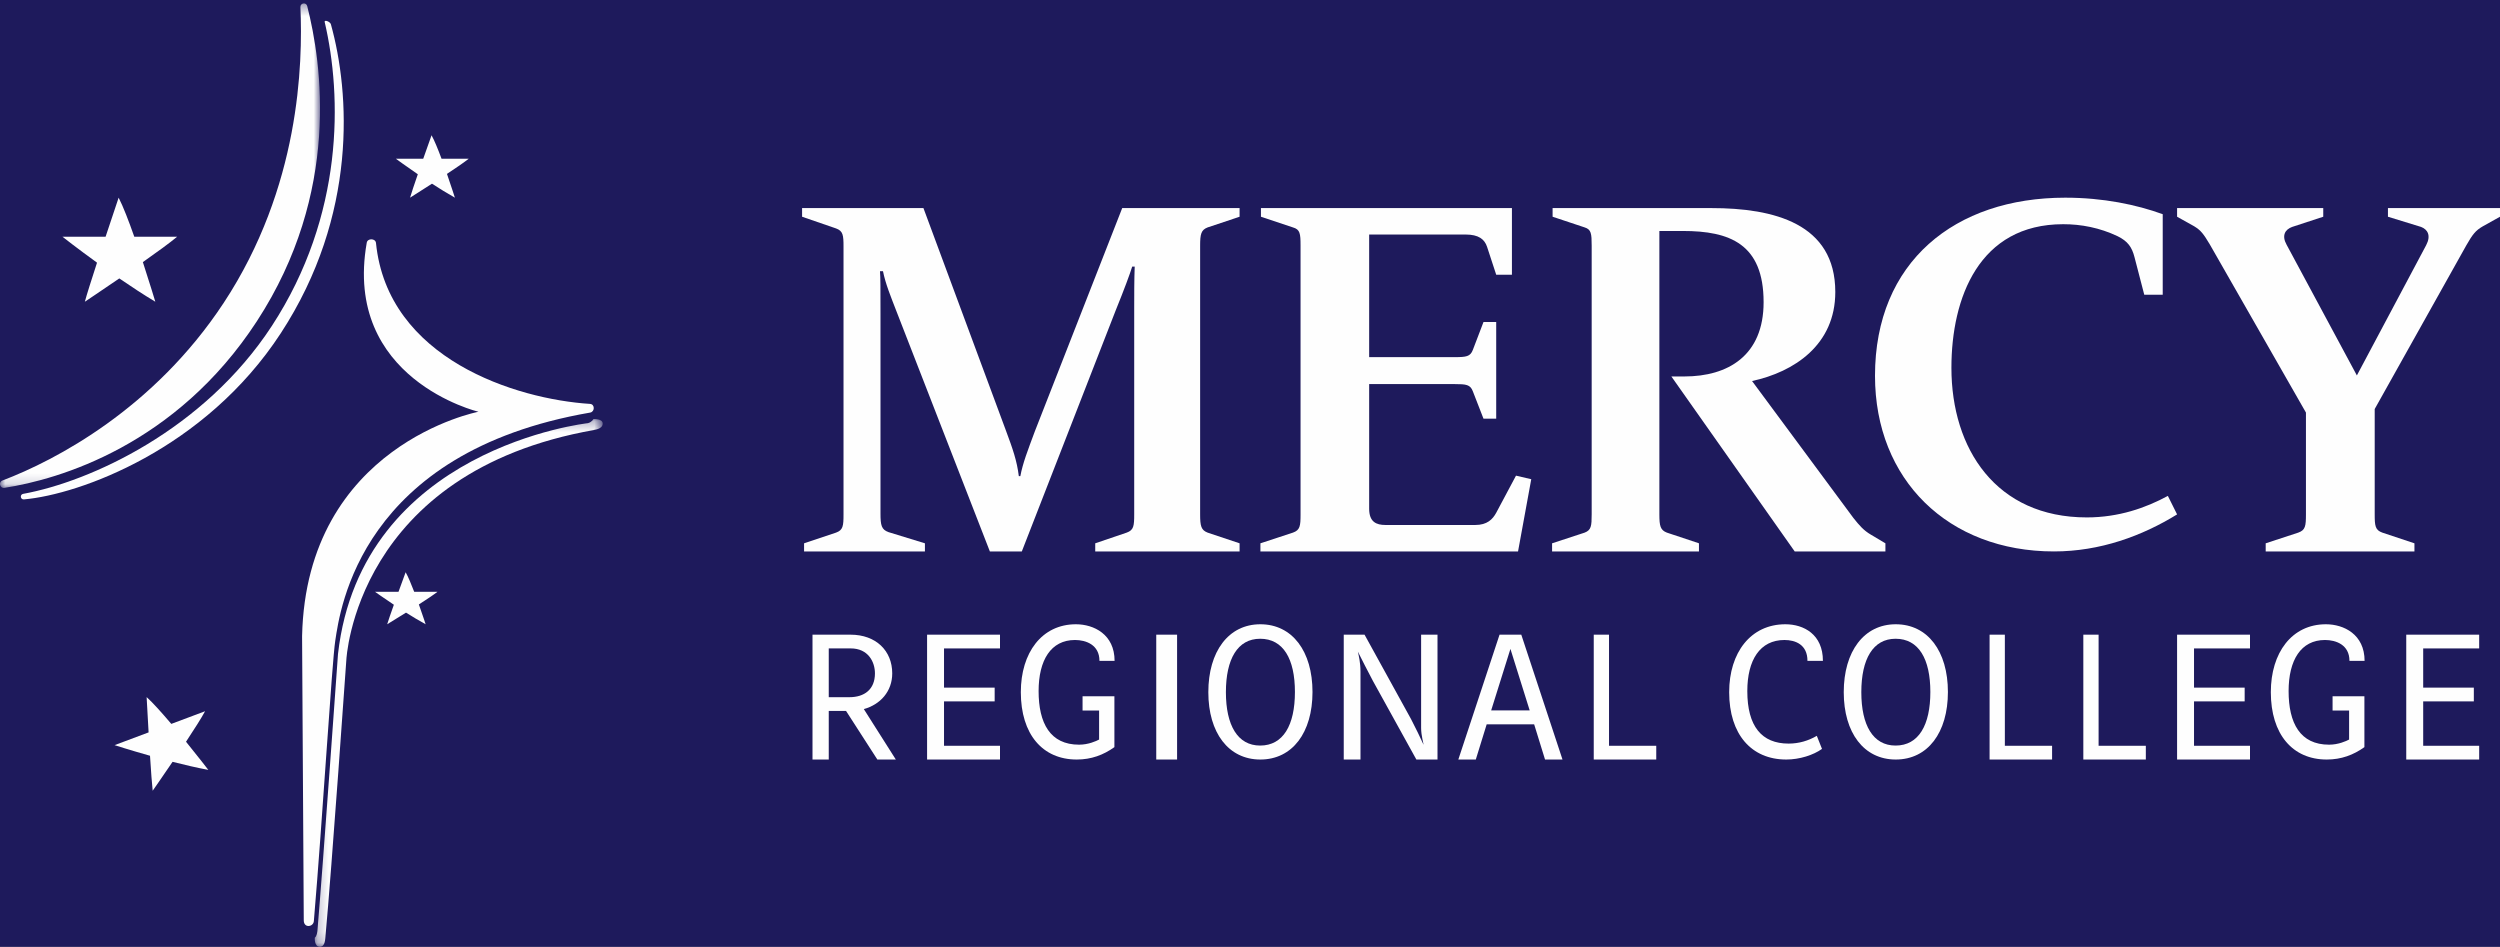 <?xml version="1.0" encoding="UTF-8"?>
<svg width="235px" height="89px" viewBox="0 0 235 89" version="1.1" xmlns="http://www.w3.org/2000/svg" xmlns:xlink="http://www.w3.org/1999/xlink">
    <rect x="0" y="0" width="235" height="89" fill="#808080" stroke="none"/>
    <!-- Generator: Sketch 62 (91390) - https://sketch.com -->
    <title>Group 48</title>
    <desc>Created with Sketch.</desc>
    <defs>
        <polygon id="path-1" points="0 0.323 30.081 0.323 30.081 45.863 0 45.863"></polygon>
        <polygon id="path-3" points="0.212 0.276 27.279 0.276 27.279 49.879 0.212 49.879"></polygon>
        <polygon id="path-5" points="0 89 235 89 235 0.978 0 0.978"></polygon>
    </defs>
    <g id="Page-1" stroke="none" stroke-width="1" fill="none" fill-rule="evenodd">
        <g id="homepage-ver1" transform="translate(-603, -1912)">
            <polygon id="Mask" fill="#1E1A5C" points="0 1862 1440 1862 1440 2132 551.85 2132 0 2132"></polygon>
            <g id="Group-48" transform="translate(720.5, 1956.5) rotate(-360) translate(-720.5, -1956.5) translate(603, 1912)">
                <path d="M42.015,16.347 C42.872,15.782 43.66,15.241 44.062,14.918 L41.504,14.918 C41.174,14.031 40.835,13.2 40.566,12.714 C40.566,12.714 40.205,13.724 39.785,14.918 L37.208,14.918 C37.208,14.918 38.078,15.561 39.274,16.38 C38.947,17.327 38.656,18.192 38.546,18.582 C38.546,18.582 39.485,17.993 40.607,17.267 C41.312,17.725 42.054,18.185 42.759,18.582 C42.759,18.582 42.437,17.565 42.015,16.347" id="Fill-1" fill="#FEFEFE"></path>
                <path d="M39.373,56.819 C40.105,56.347 40.781,55.897 41.125,55.627 L38.934,55.627 C38.65,54.889 38.36,54.195 38.13,53.791 C38.13,53.791 37.82,54.632 37.46,55.627 L35.25,55.627 C35.25,55.627 35.995,56.165 37.023,56.846 C36.741,57.637 36.492,58.357 36.396,58.681 C36.396,58.681 37.202,58.188 38.165,57.587 C38.769,57.966 39.406,58.35 40.01,58.681 C40.01,58.681 39.734,57.834 39.373,56.819" id="Fill-3" fill="#FEFEFE"></path>
                <path d="M13.429,24.637 C14.774,23.693 16.01,22.793 16.646,22.256 L12.624,22.256 C12.104,20.777 11.571,19.391 11.152,18.582 C11.152,18.582 10.585,20.263 9.924,22.256 L5.875,22.256 C5.875,22.256 7.239,23.329 9.12,24.692 C8.606,26.272 8.148,27.713 7.975,28.363 C7.975,28.363 9.451,27.378 11.214,26.172 C12.322,26.931 13.49,27.699 14.599,28.363 C14.599,28.363 14.093,26.667 13.429,24.637" id="Fill-5" fill="#FEFEFE"></path>
                <path d="M17.486,69.723 C18.251,68.565 18.945,67.477 19.277,66.856 L16.102,68.046 C15.225,67.012 14.369,66.053 13.783,65.527 C13.783,65.527 13.864,67.048 13.968,68.845 L10.771,70.043 C10.771,70.043 12.187,70.502 14.101,71.041 C14.193,72.464 14.285,73.757 14.352,74.33 C14.352,74.33 15.208,73.104 16.221,71.611 C17.335,71.895 18.497,72.166 19.583,72.371 C19.583,72.371 18.65,71.156 17.486,69.723" id="Fill-7" fill="#FEFEFE"></path>
                <g id="Group-11">
                    <mask id="mask-2" fill="white">
                        <use xlink:href="#path-1"></use>
                    </mask>
                    <g id="Clip-10"></g>
                    <path d="M28.878,0.572 C28.78,0.187 28.223,0.271 28.238,0.666 C28.474,6.013 28.189,17.595 21.027,28.471 C14.486,38.404 5.258,43.257 0.226,45.17 C-0.169,45.32 -0.008,45.922 0.408,45.859 C5.568,45.067 16.55,41.838 24.138,30.208 C32.058,18.07 30.241,5.903 28.878,0.572" id="Fill-9" fill="#FEFEFE" mask="url(#mask-2)"></path>
                </g>
                <path d="M2.25,46.944 C1.911,46.975 1.843,46.484 2.177,46.423 C8.463,45.278 19.158,40.431 25.556,30.635 C32.344,20.237 32.152,9.052 30.521,2.071 C30.462,1.817 31.033,2.029 31.103,2.279 C32.891,8.708 33.651,20.21 26.391,31.329 C19.258,42.252 7.464,46.487 2.25,46.944" id="Fill-12" fill="#FEFEFE"></path>
                <path d="M34.475,22.81 C34.551,22.375 35.299,22.396 35.342,22.837 C36.437,33.754 48.527,37.524 55.466,37.967 C55.927,37.997 55.927,38.704 55.472,38.783 C33.922,42.509 31.968,57.231 31.514,60.235 C31.198,62.326 30.33,76.861 29.502,86.586 C29.453,87.146 28.554,87.273 28.554,86.509 L28.396,59.804 C28.792,41.816 44.973,38.705 44.973,38.705 C44.973,38.705 32.212,35.646 34.475,22.81" id="Fill-14" fill="#FEFEFE"></path>
                <g id="Group-18" transform="translate(29.375, 39.121)">
                    <mask id="mask-4" fill="white">
                        <use xlink:href="#path-3"></use>
                    </mask>
                    <g id="Clip-17"></g>
                    <path d="M26.438,1.29 C26.438,1.29 27.261,1.231 27.279,0.715 C27.298,0.201 26.399,0.28 26.399,0.28 C26.399,0.28 26.263,0.558 25.891,0.656 C25.891,0.656 4.591,2.979 2.397,22.357 C2.397,22.357 0.998,42.076 0.469,48.303 C0.455,48.471 0.411,48.877 0.215,49.025 C0.215,49.025 0.149,49.834 0.656,49.878 C1.112,49.916 1.182,49.332 1.203,49.084 C1.823,42.34 3.18,22.93 3.18,22.93 C3.18,22.93 3.965,5.25 26.517,1.29" id="Fill-16" fill="#FEFEFE" mask="url(#mask-4)"></path>
                </g>
                <path d="M102.952,51.835 L102.952,51.071 L105.91,50.066 C106.568,49.828 106.615,49.445 106.615,48.344 L106.615,28.979 C106.615,27.784 106.615,26.206 106.662,25.059 L106.427,25.059 C106.238,25.681 105.675,27.21 104.878,29.17 L96.051,51.835 L93.047,51.835 L84.269,29.267 C83.752,27.927 83.235,26.684 83,25.49 L82.719,25.49 C82.766,26.111 82.766,27.067 82.766,29.458 L82.766,48.249 C82.766,49.396 82.859,49.779 83.517,50.019 L86.943,51.071 L86.943,51.835 L75.583,51.835 L75.583,51.071 L78.587,50.066 C79.245,49.828 79.291,49.445 79.291,48.344 L79.291,23.194 C79.291,22.095 79.245,21.712 78.587,21.472 L75.396,20.373 L75.396,19.56 L86.803,19.56 L94.55,40.454 C95.207,42.224 95.582,43.276 95.77,44.758 L95.912,44.758 C96.146,43.515 96.615,42.321 97.273,40.551 L105.488,19.56 L116.521,19.56 L116.521,20.373 L113.515,21.377 C112.905,21.616 112.812,21.998 112.812,23.098 L112.812,48.344 C112.812,49.445 112.905,49.828 113.515,50.066 L116.521,51.071 L116.521,51.835 L102.952,51.835 Z" id="Fill-19" fill="#FEFEFE"></path>
                <path d="M142.696,51.835 L118.479,51.835 L118.479,51.071 L121.537,50.066 C122.205,49.828 122.252,49.445 122.252,48.344 L122.252,23.098 C122.252,21.951 122.205,21.568 121.537,21.377 L118.529,20.373 L118.529,19.56 L142.121,19.56 L142.121,25.823 L140.643,25.823 L139.782,23.194 C139.543,22.476 138.97,22.046 137.776,22.046 L128.701,22.046 L128.701,33.571 L136.726,33.571 C137.824,33.571 138.205,33.521 138.444,32.9 L139.448,30.271 L140.643,30.271 L140.643,39.355 L139.448,39.355 L138.444,36.774 C138.205,36.152 137.824,36.104 136.726,36.104 L128.701,36.104 L128.701,47.819 C128.701,49.062 129.37,49.348 130.23,49.348 L138.684,49.348 C139.782,49.348 140.307,48.823 140.643,48.202 L142.504,44.711 L143.938,45.046 L142.696,51.835 Z" id="Fill-21" fill="#FEFEFE"></path>
                <path d="M168.701,51.835 L157.109,35.387 L158.335,35.387 C162.434,35.387 165.779,33.427 165.779,28.406 C165.779,22.908 162.576,21.712 158.193,21.712 L155.98,21.712 L155.98,48.344 C155.98,49.445 156.074,49.828 156.685,50.066 L159.702,51.071 L159.702,51.835 L145.896,51.835 L145.896,51.071 L148.96,50.066 C149.571,49.828 149.618,49.445 149.618,48.344 L149.618,23.098 C149.618,21.951 149.571,21.568 148.96,21.377 L145.944,20.373 L145.944,19.56 L160.88,19.56 C166.722,19.56 172.518,20.994 172.518,27.45 C172.518,32.422 168.653,34.958 164.694,35.817 L174.213,48.679 C174.778,49.396 175.202,49.875 175.863,50.258 L177.229,51.071 L177.229,51.835 L168.701,51.835 Z" id="Fill-23" fill="#FEFEFE"></path>
                <path d="M193.076,51.835 C183.143,51.835 176.25,45.109 176.25,35.326 C176.25,24.603 183.771,18.582 194.135,18.582 C197.704,18.582 200.837,19.241 203.296,20.134 L203.296,27.706 L201.561,27.706 L200.645,24.18 C200.404,23.239 200.018,22.674 199.055,22.204 C197.368,21.403 195.631,21.075 193.943,21.075 C186.037,21.075 183.433,27.989 183.433,34.574 C183.433,42.192 187.628,48.637 196.161,48.637 C199.149,48.637 201.704,47.743 203.779,46.614 L204.646,48.354 C201.369,50.377 197.415,51.835 193.076,51.835" id="Fill-25" fill="#FEFEFE"></path>
                <path d="M233.372,21.282 C232.702,21.665 232.414,22.048 231.84,23.051 L223.222,38.448 L223.222,48.344 C223.222,49.443 223.269,49.826 223.939,50.066 L226.957,51.071 L226.957,51.835 L212.975,51.835 L212.975,51.071 L216.039,50.066 C216.71,49.826 216.759,49.443 216.759,48.344 L216.759,38.782 L207.709,22.954 C207.135,21.999 206.895,21.665 206.272,21.282 L204.646,20.373 L204.646,19.56 L218.385,19.56 L218.385,20.373 L215.466,21.33 C214.796,21.568 214.459,22.143 214.94,23.004 L221.546,35.291 L228.058,23.051 C228.537,22.143 228.202,21.568 227.579,21.33 L224.467,20.373 L224.467,19.56 L235,19.56 L235,20.373 L233.372,21.282 Z" id="Fill-27" fill="#FEFEFE"></path>
                <path d="M79.849,65.536 C81.247,65.536 82.245,64.81 82.245,63.298 C82.245,62.227 81.619,60.95 79.962,60.95 L77.903,60.95 L77.903,65.536 L79.849,65.536 Z M76.375,59.659 L79.946,59.659 C82.343,59.659 83.87,61.172 83.87,63.298 C83.87,65 82.744,66.229 81.2,66.654 L84.208,71.396 L82.471,71.396 L79.527,66.826 L77.903,66.826 L77.903,71.396 L76.375,71.396 L76.375,59.659 Z" id="Fill-29" fill="#FEFEFE"></path>
                <polygon id="Fill-31" fill="#FEFEFE" points="87.146 59.659 94 59.659 94 60.952 88.738 60.952 88.738 64.637 93.498 64.637 93.498 65.93 88.738 65.93 88.738 70.103 94 70.103 94 71.396 87.146 71.396"></polygon>
                <path d="M101.431,70 C102.306,70 103.034,69.667 103.315,69.518 L103.315,66.792 L101.761,66.792 L101.761,65.446 L104.754,65.446 L104.754,70.231 C103.729,70.963 102.588,71.396 101.215,71.396 C98.009,71.396 95.958,69.035 95.958,65.064 C95.958,61.34 97.943,58.681 101.134,58.681 C102.82,58.681 104.771,59.629 104.771,62.121 L103.349,62.121 C103.349,60.593 102.058,60.16 101.05,60.16 C98.784,60.16 97.629,62.055 97.629,64.962 C97.629,67.988 98.719,70 101.431,70" id="Fill-33" fill="#FEFEFE"></path>
                <mask id="mask-6" fill="white">
                    <use xlink:href="#path-5"></use>
                </mask>
                <g id="Clip-36"></g>
                <polygon id="Fill-35" fill="#FEFEFE" mask="url(#mask-6)" points="108.688 71.396 110.646 71.396 110.646 59.659 108.688 59.659"></polygon>
                <path d="M115.235,65.064 C115.235,68.171 116.331,70.083 118.455,70.083 C120.629,70.083 121.723,68.154 121.723,65.047 C121.723,61.94 120.629,60.043 118.455,60.043 C116.331,60.043 115.235,61.955 115.235,65.064 M113.583,65.064 C113.583,61.242 115.479,58.681 118.472,58.681 C121.479,58.681 123.375,61.225 123.375,65.047 C123.375,68.869 121.479,71.396 118.472,71.396 C115.479,71.396 113.583,68.884 113.583,65.064" id="Fill-37" fill="#FEFEFE" mask="url(#mask-6)"></path>
                <path d="M126.312,59.659 L128.267,59.659 L132.64,67.599 C132.906,68.087 133.668,69.664 133.817,70.01 C133.817,69.915 133.585,69.126 133.585,68.434 L133.585,59.659 L135.125,59.659 L135.125,71.396 L133.138,71.396 L129.063,64.023 C128.765,63.471 127.804,61.597 127.638,61.251 C127.721,61.629 127.886,62.259 127.886,63.141 L127.886,71.396 L126.312,71.396 L126.312,59.659 Z" id="Fill-38" fill="#FEFEFE" mask="url(#mask-6)"></path>
                <path d="M140.169,66.78 L143.791,66.78 L141.98,60.998 L140.169,66.78 Z M146.875,71.396 L145.233,71.396 L144.211,68.088 L139.748,68.088 L138.725,71.396 L137.083,71.396 L140.957,59.659 L143.001,59.659 L146.875,71.396 Z" id="Fill-39" fill="#FEFEFE" mask="url(#mask-6)"></path>
                <polygon id="Fill-40" fill="#FEFEFE" mask="url(#mask-6)" points="149.812 59.659 151.248 59.659 151.248 70.103 155.688 70.103 155.688 71.396 149.812 71.396"></polygon>
                <path d="M167.826,58.681 C169.547,58.681 171.354,59.627 171.354,62.12 L169.901,62.12 C169.901,60.592 168.771,60.16 167.74,60.16 C165.429,60.16 164.247,62.054 164.247,64.962 C164.247,68.271 165.598,69.898 168.129,69.898 C169.092,69.898 169.987,69.633 170.78,69.168 L171.268,70.397 C170.459,70.978 169.159,71.396 167.91,71.396 C164.635,71.396 162.542,69.035 162.542,65.064 C162.542,61.34 164.568,58.681 167.826,58.681" id="Fill-41" fill="#FEFEFE" mask="url(#mask-6)"></path>
                <path d="M174.964,65.064 C174.964,68.171 176.06,70.083 178.184,70.083 C180.358,70.083 181.453,68.154 181.453,65.047 C181.453,61.94 180.358,60.043 178.184,60.043 C176.06,60.043 174.964,61.955 174.964,65.064 M173.312,65.064 C173.312,61.242 175.208,58.681 178.201,58.681 C181.209,58.681 183.104,61.225 183.104,65.047 C183.104,68.869 181.209,71.396 178.201,71.396 C175.208,71.396 173.312,68.884 173.312,65.064" id="Fill-42" fill="#FEFEFE" mask="url(#mask-6)"></path>
                <polygon id="Fill-43" fill="#FEFEFE" mask="url(#mask-6)" points="187.021 59.659 188.456 59.659 188.456 70.103 192.896 70.103 192.896 71.396 187.021 71.396"></polygon>
                <polygon id="Fill-44" fill="#FEFEFE" mask="url(#mask-6)" points="195.833 59.659 197.268 59.659 197.268 70.103 201.708 70.103 201.708 71.396 195.833 71.396"></polygon>
                <polygon id="Fill-45" fill="#FEFEFE" mask="url(#mask-6)" points="204.646 59.659 211.5 59.659 211.5 60.952 206.238 60.952 206.238 64.637 210.998 64.637 210.998 65.93 206.238 65.93 206.238 70.103 211.5 70.103 211.5 71.396 204.646 71.396"></polygon>
                <path d="M218.931,70 C219.806,70 220.534,69.667 220.815,69.518 L220.815,66.792 L219.262,66.792 L219.262,65.446 L222.254,65.446 L222.254,70.231 C221.229,70.963 220.088,71.396 218.715,71.396 C215.509,71.396 213.458,69.035 213.458,65.064 C213.458,61.34 215.443,58.681 218.634,58.681 C220.318,58.681 222.271,59.629 222.271,62.121 L220.849,62.121 C220.849,60.593 219.558,60.16 218.55,60.16 C216.284,60.16 215.129,62.055 215.129,64.962 C215.129,67.988 216.219,70 218.931,70" id="Fill-46" fill="#FEFEFE" mask="url(#mask-6)"></path>
                <polygon id="Fill-47" fill="#FEFEFE" mask="url(#mask-6)" points="226.188 59.659 233.042 59.659 233.042 60.952 227.78 60.952 227.78 64.637 232.54 64.637 232.54 65.93 227.78 65.93 227.78 70.103 233.042 70.103 233.042 71.396 226.188 71.396"></polygon>
            </g>
        </g>
    </g>
</svg>
